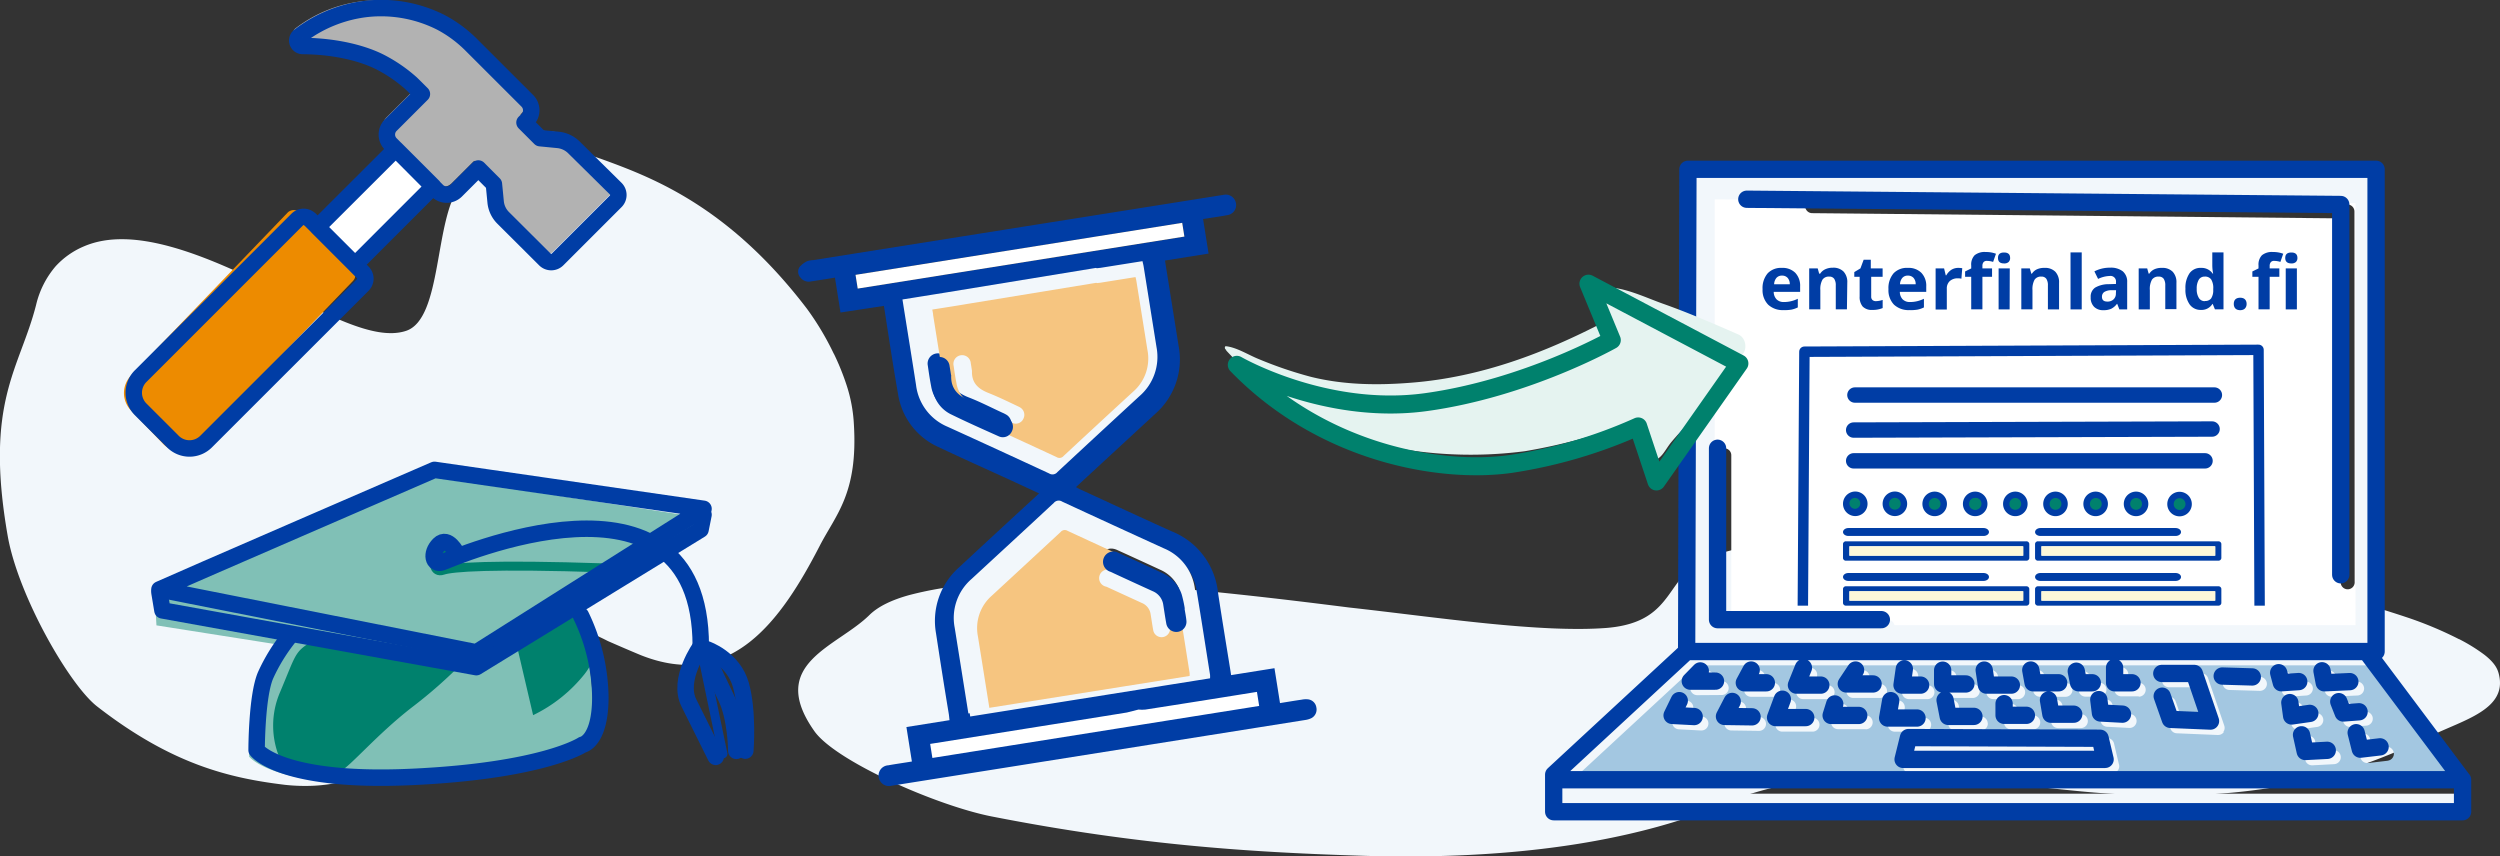 <svg xmlns="http://www.w3.org/2000/svg" xmlns:xlink="http://www.w3.org/1999/xlink" viewBox="0 0 560.39 191.98"><rect x="0" y="0" width="560.39" height="191.98" fill="#333333" stroke="none"/><defs><style>.cls-1,.cls-11,.cls-15,.cls-17,.cls-18,.cls-20,.cls-5,.cls-7{fill:none;}.cls-2{fill:#f2f7fb;}.cls-3{fill:#fff;}.cls-4{fill:#a3c7e1;}.cls-11,.cls-15,.cls-18,.cls-5,.cls-7{stroke:#003da5;}.cls-11,.cls-15,.cls-17,.cls-18,.cls-20,.cls-5,.cls-7{stroke-linecap:round;stroke-linejoin:round;}.cls-5{stroke-width:3.88px;}.cls-6{clip-path:url(#clip-path);}.cls-7{stroke-width:2.34px;}.cls-8{fill:#003da5;}.cls-9{fill:#00816d;}.cls-10{fill:#fdf8d9;}.cls-11{stroke-width:3.45px;}.cls-12{fill:#f6c580;}.cls-13{fill:#ed8b00;}.cls-14{fill:#b2b2b2;}.cls-15{stroke-width:3.69px;}.cls-16{fill:#80c0b6;}.cls-17,.cls-20{stroke:#00816d;}.cls-17,.cls-18{stroke-width:2.01px;}.cls-19{fill:#e5f3f0;}.cls-20{stroke-width:4.04px;}</style><clipPath id="clip-path" transform="translate(0 33.05)"><rect class="cls-1" x="400.09" y="34.64" width="115.48" height="68.07"/></clipPath></defs><title>kuva4</title><g id="Layer_2" data-name="Layer 2"><g id="Layer_1-2" data-name="Layer 1"><path class="cls-2" d="M186.91,46.23a55.7,55.7,0,0,1,2.84,7A33.68,33.68,0,0,1,191.4,62c.95,15.54-4,20.22-7.65,27.29-8.76,17-20,32.57-40.18,24.49-2.4-1-4.86-2.06-7.32-3.14q-2.5-1.28-4.88-2.24a42,42,0,0,0-4.61-1.58,18.42,18.42,0,0,0-15,3.71c-4,3.16-7.3,8-10.42,13.54-7.92,11.13-18,18.28-30.85,19a41.61,41.61,0,0,1-6.65-.2c-12.32-1.5-25.28-4.51-42.1-17.59-6.23-4.87-17.64-24.79-20-38.13C-3.56,56.92,4.43,49.71,8.1,35.26a20.53,20.53,0,0,1,4.36-8.61,18.11,18.11,0,0,1,6.36-4.48c11-4.72,26.83,1.73,43.15,9.92,5.13,2.24,10.53,5.12,15.59,7.12s9.75,3.14,13.47,1.9C99.22,38.38,97.28,16,103.14,8.64,110.55-.64,121.7-2.2,135.36,2.79c11.25,4.11,28.2,10.64,45.53,33.38a62.65,62.65,0,0,1,6,10.06" transform="translate(0 33.05)"/><path class="cls-2" d="M551.22,110.21a39.08,39.08,0,0,1,5.66,3.5c2.39,1.86,3,3.24,3.27,4.44,1.9,7.82-7.93,10.17-15.22,13.73-17.45,8.52-39.92,16.37-80,12.31-4.78-.48-9.69-1-14.59-1.58-3.32-.43-6.56-.8-9.71-1.13s-6.22-.58-9.19-.79c-12.28-.48-21.82.28-29.85,1.87a92,92,0,0,0-20.74,6.8c-15.78,5.6-35.9,9.19-61.46,9.54q-6.37.09-13.23-.1c-24.55-.75-50.37-2.26-83.88-8.84-12.4-2.45-35.13-12.46-39.77-19.17C171.82,115.59,187.72,112,195,104.7c2-1.9,5-3.29,8.7-4.33a80.56,80.56,0,0,1,12.66-2.25c21.92-2.38,53.45.87,86,5,10.2,1.13,21,2.58,31,3.58s19.44,1.58,26.83,1c16.32-1.38,12.46-12.63,24.14-16.33,14.76-4.66,37-5.45,64.18-2.94,22.41,2.07,56.17,5.35,90.68,16.79a84.71,84.71,0,0,1,12,5" transform="translate(0 33.05)"/><path class="cls-3" d="M527.81,97.35a1.57,1.57,0,1,1-3.13,0V15.9L406.21,14.73a1.56,1.56,0,0,1,0-3.12h0l120,1.18a1.57,1.57,0,0,1,1.55,1.56ZM423.24,109H386.52a1.56,1.56,0,0,1-1.56-1.57V69a1.56,1.56,0,0,1,3.12,0v36.86h35.16a1.57,1.57,0,0,1,0,3.13M381.47,8l-.27,105H532.61V8Z" transform="translate(0 33.05)"/><path class="cls-2" d="M528,107.07H384.36V11.64L528,12.47ZM532.93,6.41h-2.56L383.5,5.17l-.24,1.24h-3.83v105h4.15V112H531.89v-.63h1Z" transform="translate(0 33.05)"/><rect class="cls-2" x="351.4" y="177.91" width="200.61" height="4.02"/><path class="cls-4" d="M535.25,137.47l-4.42.52h-.19a1.57,1.57,0,0,1-1.51-1.18l-.93-3.69a1.56,1.56,0,0,1,3-.76l.59,2.36,3.07-.36a1.56,1.56,0,0,1,.36,3.1m-8.45-7.57a1.55,1.55,0,0,1-1.45-1l-1-2.54a1.56,1.56,0,1,1,2.91-1.13l.57,1.46,2.39-.18a1.55,1.55,0,0,1,1.68,1.43,1.57,1.57,0,0,1-1.44,1.68l-3.55.27h-.12m-3.49,8.36-4.94.26h-.08a1.57,1.57,0,0,1-1.53-1.22l-.82-3.75a1.56,1.56,0,0,1,3-.67l.54,2.45,3.62-.19a1.56,1.56,0,0,1,.16,3.12m-8.07-7.73a1.56,1.56,0,0,1-1.55-1.34l-.41-3a1.56,1.56,0,1,1,3.09-.43l.2,1.42,2.52-.36a1.56,1.56,0,0,1,.44,3.09l-4.07.58h-.22M513,123.11a1.55,1.55,0,0,1-1.51-1.16l-.6-2.25a1.56,1.56,0,1,1,3-.79l.27,1,2.62-.18a1.56,1.56,0,1,1,.2,3.12l-3.9.26H513m-6.51-1.3h0l-6.76-.2a1.56,1.56,0,0,1,.09-3.12l6.76.2a1.56,1.56,0,0,1,0,3.12m-8.11,9.26a1.56,1.56,0,0,1-1.25.63H497l-9.05-.38a1.56,1.56,0,0,1-1.41-1l-1.82-5.2a1.56,1.56,0,0,1,2.95-1l1.47,4.2,5.71.24L492.35,121h-6.17a1.56,1.56,0,1,1,0-3.12h7.28a1.56,1.56,0,0,1,1.48,1.06l3.64,10.66a1.57,1.57,0,0,1-.22,1.44m-18.95-8h-3.9a1.56,1.56,0,0,1-1.56-1.56v-3.38a1.56,1.56,0,1,1,3.12,0V120h2.34a1.56,1.56,0,1,1,0,3.12m-2.08,7h-.08l-4.95-.26a1.56,1.56,0,0,1-1.46-1.37l-.37-3a1.56,1.56,0,0,1,1.36-1.74,1.57,1.57,0,0,1,1.74,1.36l.21,1.7,3.63.19a1.56,1.56,0,0,1-.08,3.12m-3.89,10.15H428.15a1.56,1.56,0,0,1-1.51-1.94l1.2-4.89a1.56,1.56,0,0,1,1.52-1.19h0l43,.15a1.57,1.57,0,0,1,1.51,1.21l1.07,4.53a1.48,1.48,0,0,1,.1.57,1.56,1.56,0,0,1-1.56,1.56m-49.95-9.87a1.58,1.58,0,0,1-.34-1.27l.68-3.89a1.56,1.56,0,0,1,3.08.53l-.36,2.07h4.73a1.56,1.56,0,1,1,0,3.12h-6.59a1.59,1.59,0,0,1-1.2-.56m-2.1-7h-6a1.55,1.55,0,0,1-1.29-2.42l2.08-3.13a1.56,1.56,0,1,1,2.59,1.74l-.46.69h3.07a1.56,1.56,0,0,1,0,3.12m-3.18,7H412a1.56,1.56,0,0,1-1.49-2l.81-2.58a1.56,1.56,0,0,1,3,.94l-.17.55h4.06a1.56,1.56,0,0,1,0,3.12m-14-6.77a1.55,1.55,0,0,1-1.45-2.14l1.56-3.9a1.56,1.56,0,1,1,2.9,1.16l-.71,1.76h3.16a1.56,1.56,0,1,1,0,3.12Zm2.08,7.29h-6.77a1.56,1.56,0,0,1-1.46-2.11l1.56-4.16a1.56,1.56,0,0,1,2.92,1.09l-.77,2.06h4.52a1.56,1.56,0,1,1,0,3.12m-13.79-7.81a1.56,1.56,0,0,1-1.34-.76,1.53,1.53,0,0,1,0-1.55l1.56-2.86a1.56,1.56,0,0,1,2.74,1.5l-.3.55h2.31a1.56,1.56,0,1,1,0,3.12Zm1.76,7.64h0l-6.19-.09a1.56,1.56,0,0,1-1.36-2.28l1.73-3.36a1.56,1.56,0,0,1,2.78,1.43l-.58,1.12,3.66.06a1.56,1.56,0,0,1,0,3.12m-13.87-8a1.57,1.57,0,0,1-1.44-1,1.59,1.59,0,0,1,.32-1.7l2.24-2.29a1.56,1.56,0,0,1,2.5,1.82h2a1.57,1.57,0,0,1,0,3.13Zm.92,7.91h-.08l-4.95-.26a1.56,1.56,0,0,1-1.32-2.24l1.6-3.31a1.56,1.56,0,0,1,2.81,1.36l-.57,1.19,2.59.14a1.56,1.56,0,0,1-.08,3.12m45-8.81.52-3.64a1.56,1.56,0,0,1,3.09.44l-.27,1.86h2.37a1.56,1.56,0,1,1,0,3.12h-4.17a1.55,1.55,0,0,1-1.54-1.78m9.11-3.14a1.55,1.55,0,0,1,1.56-1.55h0a1.56,1.56,0,0,1,1.56,1.57v1.52h3.63a1.56,1.56,0,1,1,0,3.12H437a1.55,1.55,0,0,1-1.56-1.57Zm10.13,10.38a1.56,1.56,0,0,1-1.56,1.56h-5.77a1.56,1.56,0,0,1-1.53-1.26l-.71-3.65a1.56,1.56,0,1,1,3.06-.6l.47,2.39H444a1.56,1.56,0,0,1,1.56,1.56m.51-11.94a1.57,1.57,0,0,1,1.78,1.31l.31,2.05h4.23a1.56,1.56,0,1,1,0,3.12h-5.57a1.56,1.56,0,0,1-1.55-1.32l-.51-3.38a1.57,1.57,0,0,1,1.31-1.78m9.7,10.13a1.56,1.56,0,1,1,0,3.12h-5a1.56,1.56,0,0,1-1.56-1.56v-2.6a1.56,1.56,0,1,1,3.12,0v1Zm.7-10.13a1.56,1.56,0,0,1,1.81,1.26l.29,1.58H463a1.56,1.56,0,0,1,0,3.12H457.3a1.56,1.56,0,0,1-1.54-1.28l-.52-2.86a1.57,1.57,0,0,1,1.26-1.82M468,128.59a1.56,1.56,0,0,1-1.56,1.56h-5.12a1.57,1.57,0,0,1-1.54-1.3l-.53-3.17a1.56,1.56,0,1,1,3.07-.52l.32,1.87h3.8a1.56,1.56,0,0,1,1.56,1.56m-1.34-11.17a1.55,1.55,0,0,1,1.83,1.22l.27,1.35h1.85a1.56,1.56,0,1,1,0,3.12h-3.13a1.56,1.56,0,0,1-1.53-1.25l-.52-2.6a1.56,1.56,0,0,1,1.23-1.84m55.1-.11a1.55,1.55,0,0,1,1.84,1.21l.3,1.41,4.4-.2a1.59,1.59,0,0,1,1.63,1.49,1.56,1.56,0,0,1-1.49,1.63l-5.72.26h-.08a1.55,1.55,0,0,1-1.52-1.24l-.57-2.71a1.56,1.56,0,0,1,1.21-1.85m9.51-1.22h-151l-27.71,25.64H550.45Z" transform="translate(0 33.05)"/><path class="cls-5" d="M528.15,131.19l.93,3.69,4.43-.52m-17.61-2.7.83,3.74,4.94-.26m2.58-10.91,1,2.54,3.55-.27m-15.52-2.06.41,3,4.07-.58m2.73-9.55L521,120l5.73-.26m-15.95-2,.6,2.25,3.9-.26m-17.16-1.24,6.75.2m-20.29-.78h7.28l3.64,10.67-9-.38L484.67,123m-56.87,9.28,42.95.15,1.12,4.74H426.59Zm42.66-8.51.37,3,4.94.26m-16.59-3.16.54,3.17h5.12m-15.61-2.36v2.61h5M436,123.88l.71,3.65h5.76M423.81,124l-.68,3.9h6.58m-18.44-3.16-.81,2.58h6.19m-17.12-3.64L398,127.8h6.77m-16.48-3.62-1.74,3.36,6.19.09M376.42,124l-1.61,3.31,4.95.26M474,116.61V120h3.9m-12.49-2.6.52,2.6H469m-13.79-2.86.52,2.86h5.73m-16.69-2.85.51,3.37h5.58m-15.4-3.35,0,3.09h5.2m-13.79-3.38-.52,3.64h4.17m-14.58-3.38-2.08,3.12h6m-15.61-3.64-1.57,3.9h5.47m-15.61-3.38L391,120h4.94m-14.81-2.66-2.24,2.29h5.65M552,141.73H348.93M378.07,113l-29.8,27.58v8.32H552v-7.14l-21.32-28.44M385,67.43v38.42h36.72M391.56,11.61l133.13,1.18v83M378.36,4.9H532.61V113H378.07Z" transform="translate(0 33.05)"/><g class="cls-6"><polygon class="cls-7" points="404.47 78.84 403.97 159.76 506.6 158.77 506.26 78.42 404.47 78.84"/><path class="cls-8" d="M433.67,82.65a2.75,2.75,0,1,0-2.75-2.75,2.75,2.75,0,0,0,2.75,2.75" transform="translate(0 33.05)"/><path class="cls-9" d="M433.67,81.22a1.32,1.32,0,1,0-1.32-1.32,1.31,1.31,0,0,0,1.32,1.32" transform="translate(0 33.05)"/><path class="cls-8" d="M442.7,82.65A2.75,2.75,0,1,0,440,79.9a2.75,2.75,0,0,0,2.75,2.75" transform="translate(0 33.05)"/><path class="cls-9" d="M442.7,81.22a1.32,1.32,0,1,0-1.32-1.32,1.32,1.32,0,0,0,1.32,1.32" transform="translate(0 33.05)"/><path class="cls-8" d="M451.74,82.65A2.75,2.75,0,1,0,449,79.9a2.75,2.75,0,0,0,2.75,2.75" transform="translate(0 33.05)"/><path class="cls-9" d="M451.74,81.22a1.32,1.32,0,1,0-1.32-1.32,1.31,1.31,0,0,0,1.32,1.32" transform="translate(0 33.05)"/><path class="cls-8" d="M460.76,82.65A2.75,2.75,0,1,0,458,79.9a2.75,2.75,0,0,0,2.75,2.75" transform="translate(0 33.05)"/><path class="cls-9" d="M460.76,81.22a1.32,1.32,0,1,0-1.32-1.32,1.32,1.32,0,0,0,1.32,1.32" transform="translate(0 33.05)"/><path class="cls-8" d="M469.79,82.65A2.75,2.75,0,1,0,467,79.9a2.75,2.75,0,0,0,2.75,2.75" transform="translate(0 33.05)"/><path class="cls-9" d="M469.79,81.22a1.32,1.32,0,1,0-1.32-1.32,1.32,1.32,0,0,0,1.32,1.32" transform="translate(0 33.05)"/><path class="cls-8" d="M478.81,82.65a2.75,2.75,0,1,0-2.75-2.75,2.75,2.75,0,0,0,2.75,2.75" transform="translate(0 33.05)"/><path class="cls-9" d="M478.81,81.22a1.32,1.32,0,1,0-1.31-1.32,1.32,1.32,0,0,0,1.31,1.32" transform="translate(0 33.05)"/></g><path class="cls-8" d="M424.74,82.63A2.75,2.75,0,1,0,422,79.88a2.75,2.75,0,0,0,2.75,2.75" transform="translate(0 33.05)"/><path class="cls-8" d="M415.87,82.63a2.75,2.75,0,1,0-2.75-2.75,2.75,2.75,0,0,0,2.75,2.75" transform="translate(0 33.05)"/><path class="cls-9" d="M442.84,81.19a1.32,1.32,0,1,0-1.32-1.31,1.31,1.31,0,0,0,1.32,1.31" transform="translate(0 33.05)"/><path class="cls-9" d="M424.74,81.19a1.32,1.32,0,1,0-1.31-1.31,1.32,1.32,0,0,0,1.31,1.31" transform="translate(0 33.05)"/><path class="cls-9" d="M415.87,81a1.22,1.22,0,1,0-1.31-1.21A1.27,1.27,0,0,0,415.87,81" transform="translate(0 33.05)"/><path class="cls-8" d="M445.84,96.28c0,.5-.55.89-1.23.89H414.34c-.67,0-1.22-.39-1.22-.89s.55-.89,1.22-.89h30.27c.68,0,1.23.4,1.23.89" transform="translate(0 33.05)"/><path class="cls-8" d="M453.45,101.59H414.56V99.48h38.89Zm.71-3.22H413.84a.65.65,0,0,0-.72.56v3.22a.65.65,0,0,0,.72.56h40.32a.65.65,0,0,0,.72-.56V98.93a.65.65,0,0,0-.72-.56" transform="translate(0 33.05)"/><rect class="cls-10" x="414.56" y="132.53" width="39" height="2.11"/><path class="cls-8" d="M488.89,96.28c0,.5-.55.89-1.23.89H457.39c-.68,0-1.22-.39-1.22-.89s.54-.89,1.22-.89h30.27c.68,0,1.23.4,1.23.89" transform="translate(0 33.05)"/><path class="cls-8" d="M496.49,101.59H457.6V99.48h38.89Zm.72-3.22H456.89a.65.65,0,0,0-.72.56v3.22a.65.65,0,0,0,.72.56h40.32a.66.66,0,0,0,.72-.56V98.93a.65.65,0,0,0-.72-.56" transform="translate(0 33.05)"/><rect class="cls-10" x="457.6" y="132.53" width="39" height="2.11"/><path class="cls-8" d="M445.84,86.21c0,.49-.55.88-1.23.88H414.34c-.67,0-1.22-.39-1.22-.88s.55-.9,1.22-.9h30.27c.68,0,1.23.4,1.23.9" transform="translate(0 33.05)"/><path class="cls-8" d="M453.45,91.51H414.56V89.4h38.89Zm.71-3.22H413.84a.65.65,0,0,0-.72.56v3.22a.65.65,0,0,0,.72.56h40.32a.65.65,0,0,0,.72-.56V88.85a.65.65,0,0,0-.72-.56" transform="translate(0 33.05)"/><rect class="cls-10" x="414.56" y="122.46" width="39" height="2.11"/><path class="cls-8" d="M488.89,86.21c0,.49-.55.88-1.23.88H457.39c-.68,0-1.22-.39-1.22-.88s.54-.9,1.22-.9h30.27c.68,0,1.23.4,1.23.9" transform="translate(0 33.05)"/><path class="cls-8" d="M496.49,91.51H457.6V89.4h38.89Zm.72-3.22H456.89a.65.65,0,0,0-.72.56v3.22a.65.65,0,0,0,.72.56h40.32a.66.66,0,0,0,.72-.56V88.85a.66.66,0,0,0-.72-.56" transform="translate(0 33.05)"/><rect class="cls-10" x="457.6" y="122.46" width="39" height="2.11"/><line class="cls-11" x1="415.79" y1="88.55" x2="496.37" y2="88.55"/><line class="cls-11" x1="415.51" y1="96.4" x2="495.85" y2="96.17"/><line class="cls-11" x1="415.51" y1="103.3" x2="494.27" y2="103.3"/><path class="cls-8" d="M488.56,82.69a2.75,2.75,0,1,0-2.75-2.75,2.75,2.75,0,0,0,2.75,2.75" transform="translate(0 33.05)"/><path class="cls-9" d="M488.56,81.26a1.32,1.32,0,1,0-1.31-1.32,1.32,1.32,0,0,0,1.31,1.32" transform="translate(0 33.05)"/><path class="cls-8" d="M399.8,36.46a4.74,4.74,0,0,1-3.46-1.22,4.65,4.65,0,0,1-1.25-3.47,5.08,5.08,0,0,1,1.15-3.56A4.11,4.11,0,0,1,399.43,27a4,4,0,0,1,3,1.11,4.2,4.2,0,0,1,1.08,3.06v1.21h-5.92a2.41,2.41,0,0,0,.64,1.67,2.2,2.2,0,0,0,1.65.6,6.56,6.56,0,0,0,1.57-.18,7,7,0,0,0,1.54-.55v1.94a6,6,0,0,1-1.4.49A8.6,8.6,0,0,1,399.8,36.46Zm-.35-7.73a1.58,1.58,0,0,0-1.25.51,2.35,2.35,0,0,0-.52,1.43h3.51a2.07,2.07,0,0,0-.48-1.43A1.62,1.62,0,0,0,399.45,28.73ZM414,36.29h-2.5V30.94a2.62,2.62,0,0,0-.35-1.49,1.3,1.3,0,0,0-1.13-.5,1.69,1.69,0,0,0-1.51.7,4.3,4.3,0,0,0-.47,2.33v4.31h-2.5V27.12h1.91l.33,1.18H408a2.65,2.65,0,0,1,1.16-1,3.86,3.86,0,0,1,1.67-.34,3.18,3.18,0,0,1,2.42.87,3.42,3.42,0,0,1,.83,2.49Zm6.44-1.83a5.37,5.37,0,0,0,1.57-.28V36a5.58,5.58,0,0,1-2.29.42,2.81,2.81,0,0,1-2.19-.76,3.31,3.31,0,0,1-.68-2.28V29h-1.2V27.94l1.38-.83.72-1.94h1.6v1.95H422V29h-2.56v4.42a1,1,0,0,0,.3.79A1.17,1.17,0,0,0,420.48,34.46Zm7.58,2a4.78,4.78,0,0,1-3.47-1.22,4.65,4.65,0,0,1-1.24-3.47,5.08,5.08,0,0,1,1.15-3.56A4.11,4.11,0,0,1,427.69,27a4,4,0,0,1,3,1.11,4.17,4.17,0,0,1,1.09,3.06v1.21h-5.92a2.45,2.45,0,0,0,.63,1.67,2.24,2.24,0,0,0,1.66.6,6.62,6.62,0,0,0,1.57-.18,7.17,7.17,0,0,0,1.54-.55v1.94a6,6,0,0,1-1.4.49A8.66,8.66,0,0,1,428.06,36.46Zm-.36-7.73a1.56,1.56,0,0,0-1.24.51,2.29,2.29,0,0,0-.52,1.43h3.51a2.07,2.07,0,0,0-.48-1.43A1.64,1.64,0,0,0,427.7,28.73ZM439,27a4.93,4.93,0,0,1,.85.07l-.19,2.35a3.1,3.1,0,0,0-.74-.08,2.62,2.62,0,0,0-1.86.61,2.22,2.22,0,0,0-.67,1.73v4.66h-2.51V27.12h1.9l.37,1.55h.12a3.55,3.55,0,0,1,1.15-1.25A2.89,2.89,0,0,1,439,27ZM446.53,29h-2.16v7.29h-2.51V29h-1.37V27.8l1.37-.68v-.67a3,3,0,0,1,.77-2.29,3.56,3.56,0,0,1,2.47-.72,6.35,6.35,0,0,1,2.31.39l-.64,1.83a4.59,4.59,0,0,0-1.4-.23.91.91,0,0,0-.77.31,1.3,1.3,0,0,0-.23.81v.57h2.16Zm2.69-3c-.91,0-1.36-.41-1.36-1.23s.45-1.22,1.36-1.22,1.36.41,1.36,1.22a1.19,1.19,0,0,1-.34.91,1.39,1.39,0,0,1-1,.32Zm1.25,10.31H448V27.12h2.5Zm11.08,0h-2.5V30.94a2.62,2.62,0,0,0-.35-1.49,1.3,1.3,0,0,0-1.13-.5,1.69,1.69,0,0,0-1.51.7,4.39,4.39,0,0,0-.47,2.33v4.31h-2.5V27.12H455l.33,1.18h.14a2.65,2.65,0,0,1,1.16-1A3.86,3.86,0,0,1,458.3,27a3.18,3.18,0,0,1,2.42.87,3.42,3.42,0,0,1,.83,2.49Zm5.08,0h-2.51V23.53h2.51Zm8.44,0-.48-1.24h-.07a3.59,3.59,0,0,1-1.3,1.1,4.08,4.08,0,0,1-1.74.31,2.8,2.8,0,0,1-2.08-.76,2.88,2.88,0,0,1-.76-2.15,2.42,2.42,0,0,1,1-2.15,6,6,0,0,1,3.08-.77l1.59-.05v-.4a1.24,1.24,0,0,0-1.42-1.39,6.54,6.54,0,0,0-2.59.66l-.83-1.69a7.52,7.52,0,0,1,3.52-.83,4.36,4.36,0,0,1,2.83.81,3,3,0,0,1,1,2.44v6.11ZM474.33,32l-1,0a3.12,3.12,0,0,0-1.63.39,1.25,1.25,0,0,0-.53,1.1c0,.71.4,1.06,1.21,1.06a1.92,1.92,0,0,0,1.39-.5,1.75,1.75,0,0,0,.52-1.33Zm13.53,4.25h-2.5V30.94a2.62,2.62,0,0,0-.35-1.49,1.3,1.3,0,0,0-1.13-.5,1.69,1.69,0,0,0-1.51.7A4.3,4.3,0,0,0,481.9,32v4.31h-2.5V27.12h1.91l.33,1.18h.14a2.65,2.65,0,0,1,1.16-1A3.82,3.82,0,0,1,484.6,27a3.19,3.19,0,0,1,2.43.87,3.42,3.42,0,0,1,.83,2.49Zm8.08-1.19a2.86,2.86,0,0,1-2.6,1.36,3,3,0,0,1-2.54-1.26,5.7,5.7,0,0,1-.92-3.47,5.75,5.75,0,0,1,.94-3.52A3,3,0,0,1,493.4,27,3,3,0,0,1,496,28.3h.09a10,10,0,0,1-.19-1.83V23.53h2.51V36.29h-1.92L496,35.1Zm-1.72-.64a1.69,1.69,0,0,0,1.4-.55,3.27,3.27,0,0,0,.49-1.9v-.27a3.66,3.66,0,0,0-.46-2.11,1.67,1.67,0,0,0-1.48-.64,1.48,1.48,0,0,0-1.3.7,3.83,3.83,0,0,0-.46,2.07,3.6,3.6,0,0,0,.47,2A1.53,1.53,0,0,0,494.22,34.46Zm6.5.66a1.58,1.58,0,0,1,.11-.65,1,1,0,0,1,.3-.43,1.26,1.26,0,0,1,.46-.24,2.12,2.12,0,0,1,.57-.07,1.9,1.9,0,0,1,.54.07,1.19,1.19,0,0,1,.46.24,1.16,1.16,0,0,1,.31.43,1.57,1.57,0,0,1,.12.65,1.48,1.48,0,0,1-.12.63,1.29,1.29,0,0,1-.31.44,1.21,1.21,0,0,1-.46.25,1.91,1.91,0,0,1-.54.08,2.12,2.12,0,0,1-.57-.08,1.29,1.29,0,0,1-.46-.25,1.15,1.15,0,0,1-.3-.44A1.48,1.48,0,0,1,500.72,35.12ZM510.93,29h-2.17v7.29h-2.5V29h-1.38V27.8l1.38-.68v-.67a3,3,0,0,1,.77-2.29,3.54,3.54,0,0,1,2.47-.72,6.34,6.34,0,0,1,2.3.39l-.64,1.83a4.53,4.53,0,0,0-1.39-.23.9.9,0,0,0-.77.31,1.3,1.3,0,0,0-.24.81v.57h2.17Zm2.69-3c-.91,0-1.37-.41-1.37-1.23s.46-1.22,1.37-1.22,1.36.41,1.36,1.22a1.23,1.23,0,0,1-.34.91,1.42,1.42,0,0,1-1,.32Zm1.24,10.31h-2.5V27.12h2.5Z" transform="translate(0 33.05)"/><path class="cls-8" d="M192.26,31.64,265.51,20c-.17-1.06-.33-2-.49-3.08L191.77,28.56c.16,1.05.32,2,.49,3.08m25.2,95.92L271.24,119a6.21,6.21,0,0,0,0-.79c-1-6.26-1.95-12.51-3-18.76a11.39,11.39,0,0,0-6.91-8.88c-7.61-3.5-15.23-7-22.83-10.5a1.43,1.43,0,0,0-1.87.29c-6.13,5.71-12.29,11.38-18.44,17.07a11.56,11.56,0,0,0-3.78,10.91q1.46,9,2.87,18c.07.38.13.77.2,1.22m-13.07,10.11c-.42-2.64-.82-5.15-1.23-7.75l9.66-1.54c-.06-.5-.09-.91-.15-1.32-1-6-1.95-12.08-2.87-18.12A16,16,0,0,1,215,94.11q8.22-7.64,16.48-15.23c.44-.4.88-.81,1.43-1.34l-6.29-2.91c-5.39-2.47-10.81-4.89-16.17-7.43a15.64,15.64,0,0,1-9.16-12c-1.07-6.09-2-12.22-2.94-18.33-.07-.42-.14-.83-.22-1.35L188.4,37c-.41-2.63-.82-5.17-1.24-7.81-1.88.3-3.61.58-5.34.84a2.34,2.34,0,0,1-2.4-.87,1.93,1.93,0,0,1-.22-2.32,5.22,5.22,0,0,1,1.7-1.33,4.63,4.63,0,0,1,1.37-.25l91.45-14.55c.21,0,.42-.08.64-.1a2.31,2.31,0,0,1,2.69,1.91,2.26,2.26,0,0,1-1.94,2.65c-1.34.27-2.7.45-4.05.66l-1.38.22c.41,2.6.81,5.1,1.23,7.74l-9.77,1.56c.09.55.15,1,.22,1.38l2.82,17.69a16.23,16.23,0,0,1-5.25,15.32q-8.27,7.65-16.56,15.29l-1.18,1.11c.37.2.63.36.91.49,6.86,3.15,13.7,6.35,20.59,9.44A16.61,16.61,0,0,1,273,99.61c.87,5.79,1.83,11.58,2.76,17.37l.2,1.3,9.72-1.55c.42,2.64.82,5.15,1.24,7.82,1.71-.27,3.29-.54,4.88-.77a4.66,4.66,0,0,1,1.39-.07,2.13,2.13,0,0,1,1.88,1.82,2.18,2.18,0,0,1-1.18,2.43,5,5,0,0,1-1.44.4L200.33,143l-.54.09a2.34,2.34,0,0,1-2.82-1.87,2.31,2.31,0,0,1,2.13-2.72c1.38-.25,2.77-.45,4.16-.67l1.13-.18" transform="translate(0 33.05)"/><path class="cls-2" d="M212.82,50.25c-.1-.68-.2-1.35-.32-2a2.29,2.29,0,1,0-4.52.68c.22,1.53.44,3.06.74,4.58a7.45,7.45,0,0,0,4,5.48c3.56,1.78,7.21,3.39,10.84,5a2.22,2.22,0,0,0,2.9-1.15,2.26,2.26,0,0,0-1-3,6.88,6.88,0,0,0-.77-.38c-2.48-1.14-4.91-2.4-7.45-3.39-2.77-1.06-4.58-2.68-4.43-5.86M245.68,27c.13.15.61,0,.92,0l9.49-1.51c.1.44.2.8.26,1.17q1.45,9.06,2.89,18.11a11.62,11.62,0,0,1-3.85,11q-9.21,8.48-18.37,17a1.41,1.41,0,0,1-1.86.3q-11.35-5.27-22.73-10.45a11.64,11.64,0,0,1-7.09-9.34c-.92-5.94-1.88-11.87-2.83-17.8-.06-.42-.13-.83-.22-1.4,3.21-.51,6.22-1,9.23-1.48" transform="translate(0 33.05)"/><path class="cls-12" d="M217.88,50.11c-.09-.57-.17-1.14-.27-1.71a1.95,1.95,0,1,0-3.84.58c.18,1.3.37,2.59.63,3.88a6.31,6.31,0,0,0,3.37,4.65c3,1.51,6.11,2.88,9.19,4.26a1.88,1.88,0,0,0,2.46-1,1.92,1.92,0,0,0-.81-2.52c-.21-.13-.44-.22-.66-.33-2.1-1-4.17-2-6.32-2.86-2.35-.91-3.88-2.28-3.75-5m27.87-19.72c.11.13.51,0,.78,0l8-1.28c.09.37.17.68.22,1l2.46,15.36A9.86,9.86,0,0,1,254,54.75q-7.81,7.17-15.58,14.4a1.2,1.2,0,0,1-1.58.26q-9.63-4.47-19.28-8.86a9.88,9.88,0,0,1-6-7.93c-.78-5-1.6-10.06-2.4-15.09,0-.36-.11-.71-.18-1.19,2.71-.43,5.27-.82,7.82-1.26" transform="translate(0 33.05)"/><path class="cls-2" d="M265.14,102.7h.05a27.72,27.72,0,0,0-.68-3.16,8,8,0,0,0-4.33-4.83q-4.89-2.27-9.79-4.49c-1.63-.74-3.12-.08-3.48,1.49a2.33,2.33,0,0,0,1.59,2.71q4.74,2.19,9.5,4.36a3.87,3.87,0,0,1,2.37,3.1c.22,1.38.42,2.77.67,4.15a2.28,2.28,0,0,0,4.51-.66c-.09-.89-.27-1.77-.41-2.66m-48.07,24.16c-.08-.46-.14-.84-.2-1.22q-1.43-9-2.87-18a11.53,11.53,0,0,1,3.77-10.91c6.15-5.68,12.32-11.35,18.45-17.06a1.42,1.42,0,0,1,1.87-.29q11.4,5.28,22.83,10.49a11.37,11.37,0,0,1,6.9,8.89c1,6.25,2,12.5,3,18.75a6.37,6.37,0,0,1,0,.8l-53.78,8.56" transform="translate(0 33.05)"/><path class="cls-12" d="M261.85,105.38h0a20.84,20.84,0,0,0-.57-2.63,6.61,6.61,0,0,0-3.62-4q-4.08-1.89-8.17-3.75A1.94,1.94,0,1,0,248,98.46l7.93,3.64a3.21,3.21,0,0,1,2,2.59c.19,1.15.35,2.31.56,3.46a1.9,1.9,0,0,0,3.77-.55c-.08-.74-.23-1.48-.34-2.22m-40.16,20.18-.16-1c-.8-5-1.59-10-2.4-15a9.64,9.64,0,0,1,3.15-9.11q7.71-7.12,15.41-14.26a1.19,1.19,0,0,1,1.56-.24q9.52,4.41,19.07,8.77a9.49,9.49,0,0,1,5.77,7.42c.86,5.22,1.67,10.44,2.5,15.67a6.38,6.38,0,0,1,0,.66l-44.93,7.15" transform="translate(0 33.05)"/><path class="cls-3" d="M255.21,126a8.27,8.27,0,0,0,1.57,0q11.84-1.84,23.66-3.75l1.31-.21c.18,1.11.33,2.09.5,3.15L209,136.85c-.16-1-.31-2-.5-3.15l1.22-.19,20-3.19c7.63-1.22,15.26-2.42,22.89-3.66" transform="translate(0 33.05)"/><path class="cls-3" d="M192.26,31.64c-.17-1.05-.33-2-.49-3.08L265,16.9c.16,1,.32,2,.49,3.08L192.26,31.64" transform="translate(0 33.05)"/><path class="cls-8" d="M213.22,51c-.16,3.19,1.65,4.8,4.42,5.87,2.54,1,5,2.24,7.45,3.38a8,8,0,0,1,.78.38,2.26,2.26,0,0,1,.95,3,2.2,2.2,0,0,1-2.89,1.15c-3.64-1.63-7.29-3.25-10.85-5a7.45,7.45,0,0,1-4-5.48c-.3-1.51-.52-3-.74-4.57a2.29,2.29,0,1,1,4.52-.69c.12.67.22,1.35.33,2" transform="translate(0 33.05)"/><path class="cls-8" d="M265.53,103.4c.14.89.32,1.77.41,2.66a2.28,2.28,0,0,1-4.51.66c-.25-1.38-.45-2.76-.67-4.15a3.88,3.88,0,0,0-2.37-3.1q-4.75-2.16-9.49-4.36a2.32,2.32,0,1,1,1.88-4.2q4.91,2.22,9.79,4.5a7.9,7.9,0,0,1,4.33,4.83,27.55,27.55,0,0,1,.68,3.15h-.05" transform="translate(0 33.05)"/><path class="cls-3" d="M70.23,17.35l18-17s9,7.5,8,9-16,16-16,16Z" transform="translate(0 33.05)"/><path class="cls-13" d="M67.26,14.65,69,16.43l8.41,8.75L79.1,27a2.15,2.15,0,0,1,0,2.95L44,66.43a5.13,5.13,0,0,1-7.45,0l-7.22-7.51a5.63,5.63,0,0,1,0-7.75L64.43,14.65a1.94,1.94,0,0,1,2.83,0" transform="translate(0 33.05)"/><path class="cls-14" d="M66.26-26.72a30.25,30.25,0,0,1,15.25-6.09A29.82,29.82,0,0,1,98-29.75a28.42,28.42,0,0,1,6.74,4.94l0,0,12.58,12.59a3,3,0,0,1,0,4.18l-.65.66,3.49,3.49,4,.39a5.83,5.83,0,0,1,3.59,1.7L137,7.46a2,2,0,0,1,0,2.88l-13,13a2,2,0,0,1-2.88,0l-9.28-9.28a6,6,0,0,1-1.7-3.59l-.38-4L106.29,3l-5,5a3,3,0,0,1-4.18,0L86.64-2.55a3,3,0,0,1,0-4.18l7-7c-1.1-1.09-2-2-2.38-2.35a33.17,33.17,0,0,0-6.74-4.68c-3.79-2-10-3.68-17.55-3.74a1.22,1.22,0,0,1-.73-2.2" transform="translate(0 33.05)"/><path class="cls-15" d="M79.6,26.27l-8.41-8.41M67.19-25a30.39,30.39,0,0,1,15.24-6.09A29.77,29.77,0,0,1,98.9-28,28.42,28.42,0,0,1,105.64-23l0,0,12.59,12.58a3,3,0,0,1,0,4.19l-.66.65,3.5,3.5,4,.39a5.89,5.89,0,0,1,3.59,1.69L138,9.22a2,2,0,0,1,0,2.87l-13,13a2,2,0,0,1-2.88,0L112.8,15.8a5.83,5.83,0,0,1-1.7-3.58l-.39-4-3.49-3.5-5,5a3,3,0,0,1-4.19,0L87.57-.79a3,3,0,0,1,0-4.19l7-7c-1.1-1.1-2-2-2.37-2.35A33.06,33.06,0,0,0,85.47-19c-3.79-2-10-3.68-17.56-3.74A1.23,1.23,0,0,1,67.19-25Zm2.28,41.12,1.72,1.71L88.71.34l8.41,8.41L79.6,26.27,81.31,28a2,2,0,0,1,0,2.83L46.2,65.93a5.26,5.26,0,0,1-7.45,0l-7.22-7.22a5.26,5.26,0,0,1,0-7.45L66.64,16.15A2,2,0,0,1,69.47,16.15Z" transform="translate(0 33.05)"/><path class="cls-16" d="M63.21,111.57a39.79,39.79,0,0,0-5.36,8.55c-2,4.6-2,16.43-2,16.43s5.36,7.23,34.84,5.92,38.2-7.07,38.2-7.07,4-.66,4-10.52a72.4,72.4,0,0,0-3.19-19.62l-5.86,1.22,31.5-18.41.67-5.26-59.64-9.2L34.73,101.22l.34,5.91" transform="translate(0 33.05)"/><path class="cls-9" d="M78.31,111.18c-1.57,0-6-2.06-9.15,0s-3,2.91-6.45,11.08a18.9,18.9,0,0,0,.14,15S73.58,141.36,76.1,140s8.21-8.23,16.11-14.4a106,106,0,0,0,11.68-10.29Z" transform="translate(0 33.05)"/><path class="cls-17" d="M102.6,92.79s-2-4-4-2-1.34,4.69.68,4,10.61-1.41,36.46-.54c.75,0,.22,4,1,4" transform="translate(0 33.05)"/><path class="cls-15" d="M35.74,99.07c1.34-.67,61.65-26.8,61.65-26.8L157.7,81l-50.93,32.17Z" transform="translate(0 33.05)"/><path class="cls-9" d="M129,103.26c2.5,4.24,7,8.47,2,14.83a33.23,33.23,0,0,1-11.5,9.17l-3.74-16Z" transform="translate(0 33.05)"/><path class="cls-15" d="M157.11,111.8s-5.37,7.38-2.68,12.74l6,12.06" transform="translate(0 33.05)"/><path class="cls-15" d="M158.37,112.47s6,2,7.7,8,1,14.74,1,14.74" transform="translate(0 33.05)"/><path class="cls-15" d="M157.7,112.47s2.68,6,5,10.73,2.35,12.06,2.35,12.06" transform="translate(0 33.05)"/><line class="cls-18" x1="157.03" y1="144.86" x2="162.05" y2="168.98"/><path class="cls-15" d="M64.89,109.63a40.33,40.33,0,0,0-5.37,8.71c-2,4.69-2,16.76-2,16.76s5.37,7.37,34.85,6,38.2-7.21,38.2-7.21,4-.67,4-10.72a43.19,43.19,0,0,0-4.36-18.26" transform="translate(0 33.05)"/><path class="cls-15" d="M102.41,91s-2-4-4-2-1.34,4.69.67,4,58-25.46,58,18.76" transform="translate(0 33.05)"/><polyline class="cls-15" points="35.74 132.79 36.41 136.82 106.77 149.55 157.03 118.72 157.7 115.37"/><path class="cls-19" d="M390.44,46.52c-.4,2-1.89,3.53-3,4.89-1.95,2.43-4,4.72-6,7.06-2.23,2.6-4.63,5-6.82,7.6-1.47,1.78-2.22,4.07-4.56,4.21a.47.47,0,0,1-.4-.26A1.72,1.72,0,0,1,368,69.3c-.95-1.19-1.28-3-1.71-4.76-.22-.92-.51-1.87-.78-2.81a128.57,128.57,0,0,1-23.7,6.36,93.74,93.74,0,0,1-27.05-.41c-15-2.2-27.87-9.28-39.8-22.06a.53.53,0,0,1-.14-.28h0c-.35-.15-.35-.83,0-.78,2.46.27,5.08,2,7.48,2.94a89.62,89.62,0,0,0,11.47,3.9c7.66,1.92,15.52,1.93,23,1.3,15.16-1.26,29.26-6.54,42.7-13.52-.24-.84-.4-1.72-.55-2.51a39.62,39.62,0,0,1-.67-4.14,1,1,0,0,1,1.25-1.13c4.08-.33,9.2,2.18,13.15,3.59,5.68,2,11.4,4.47,17,6.93,1.93.84,2,3.75.75,4.61" transform="translate(0 33.05)"/><path class="cls-20" d="M277.24,48.73s19.81,11.47,42.38,8.36,41.67-13.91,41.67-13.91l-5.23-12.64,33.83,17.88L371.31,74.87l-4.1-12.33a109.36,109.36,0,0,1-28.47,8.39C323,73.21,296.5,68.62,277.24,48.73Z" transform="translate(0 33.05)"/></g></g></svg>